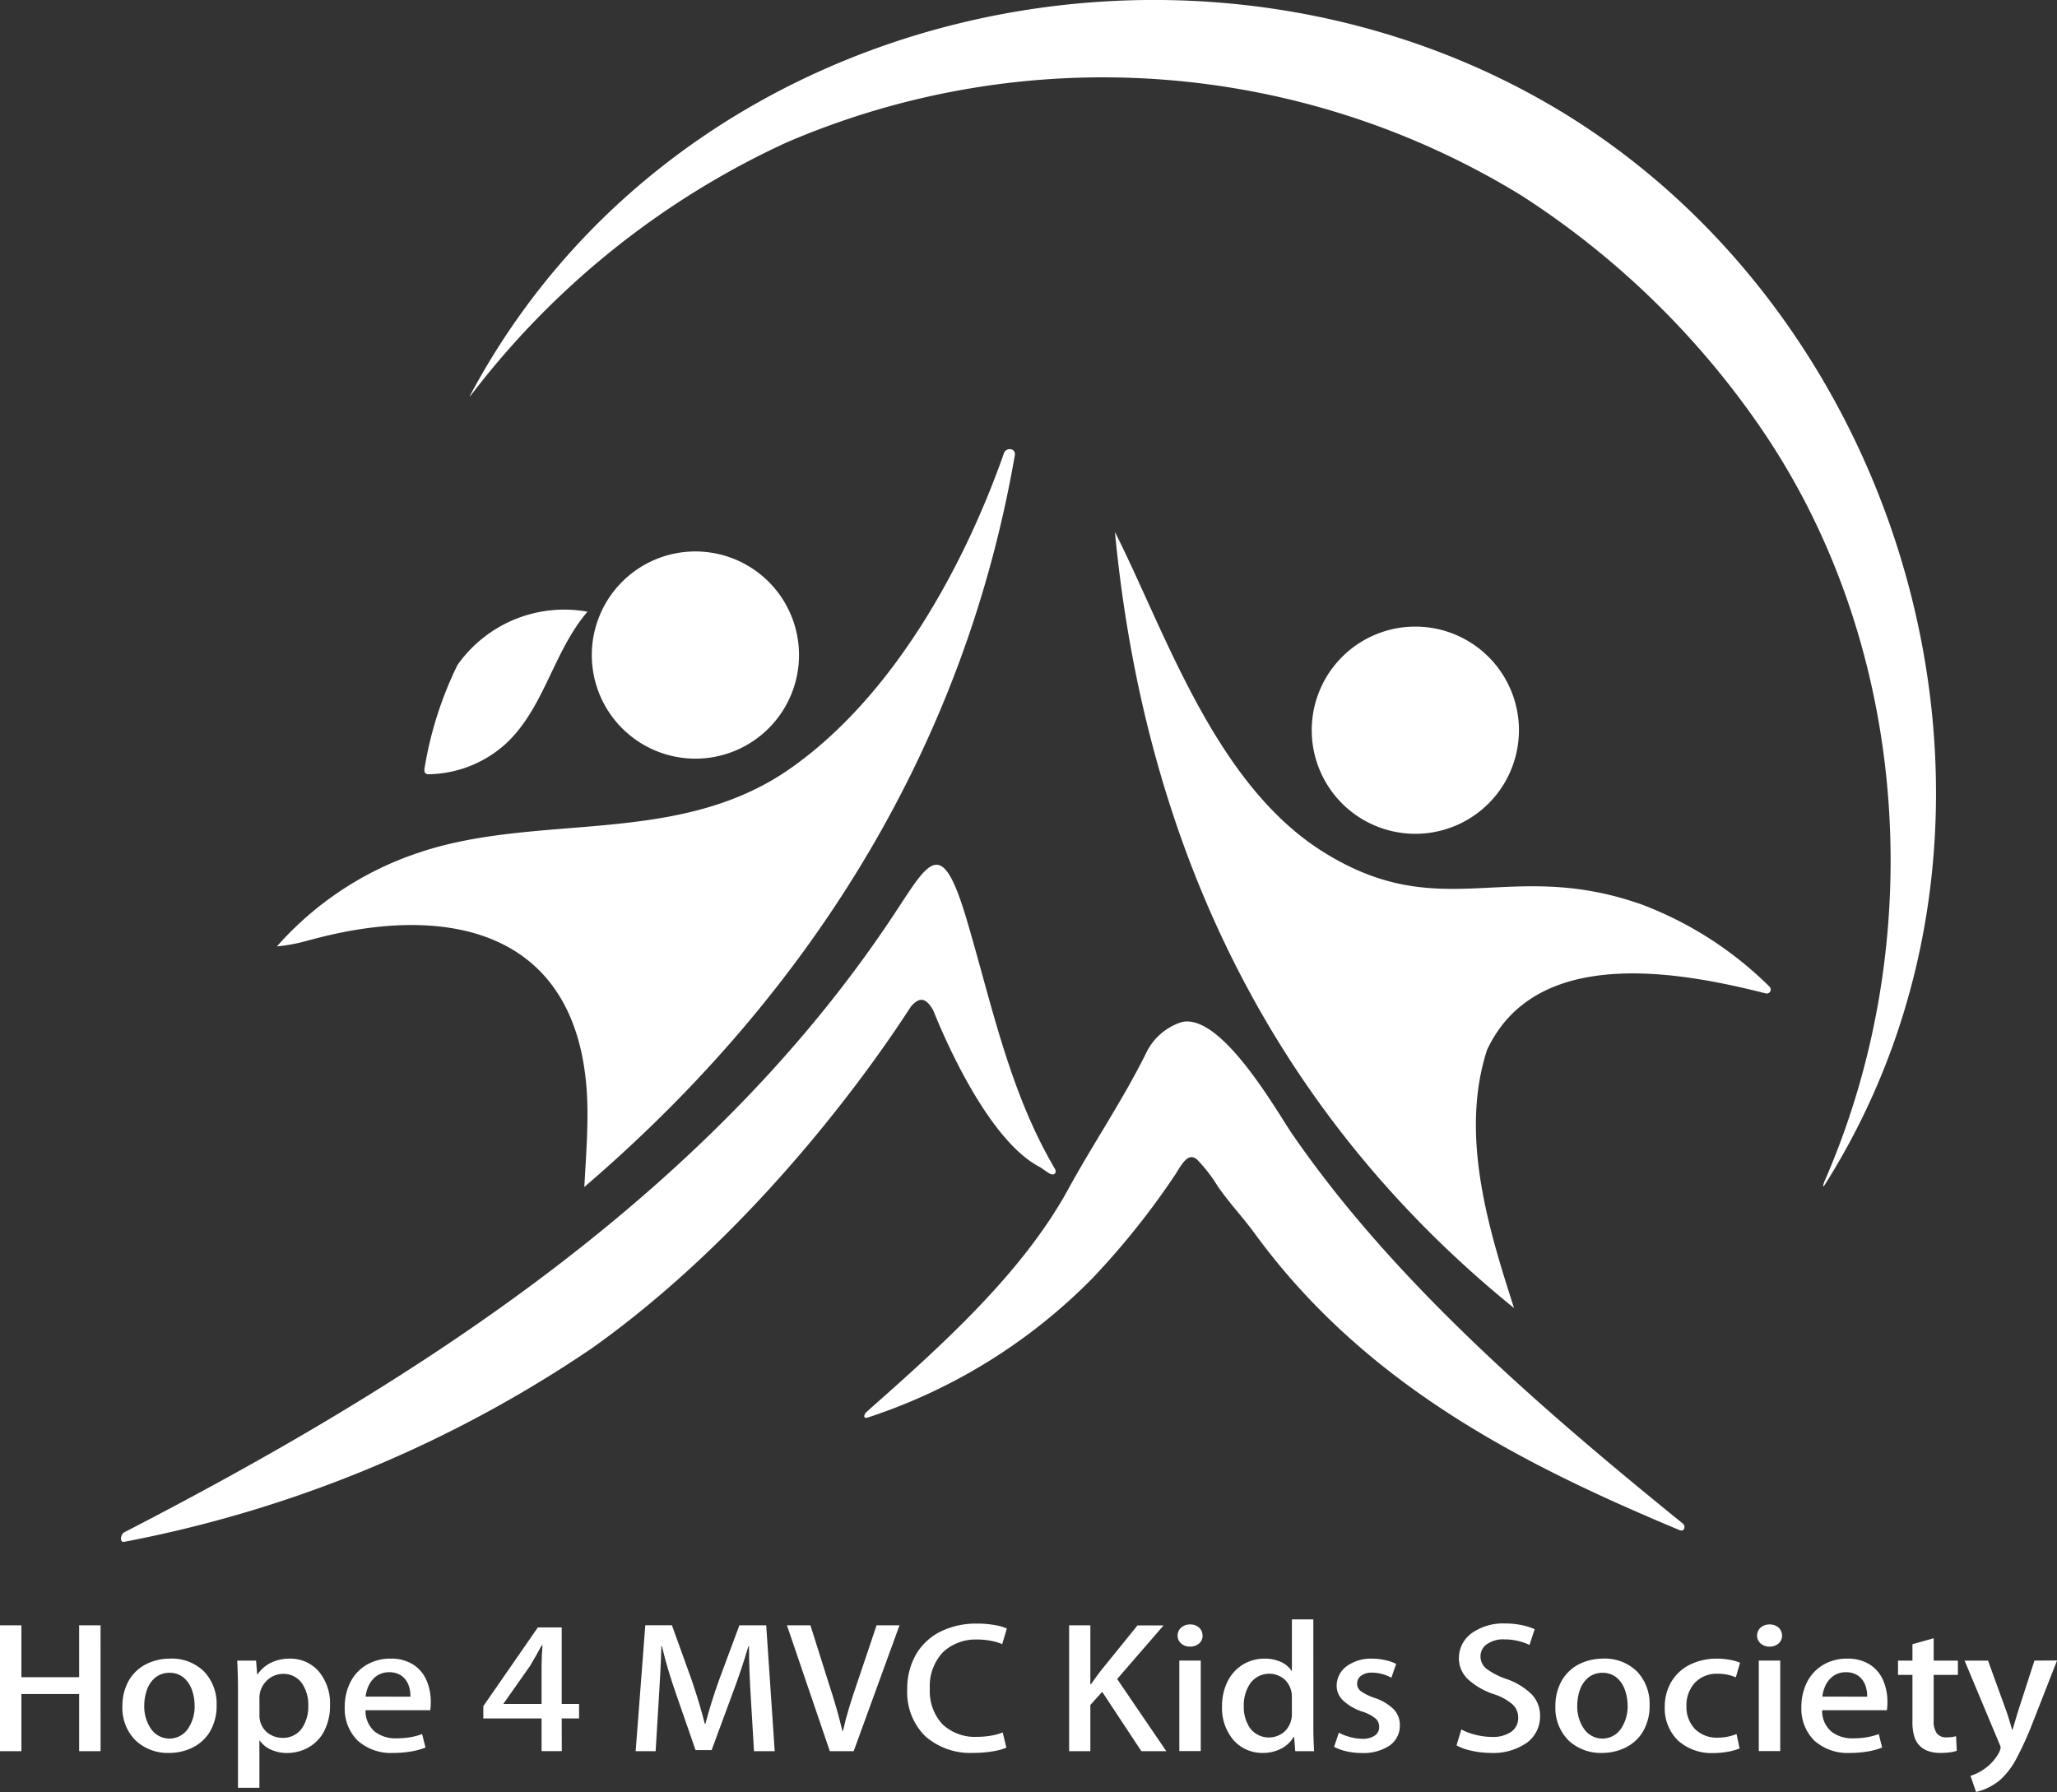 <svg id="Group_598" data-name="Group 598" xmlns="http://www.w3.org/2000/svg" xmlns:xlink="http://www.w3.org/1999/xlink" width="91.469" height="79.691" viewBox="0 0 91.469 79.691">
  <rect x="0" y="0" width="91.469" height="79.691" fill="#333333" stroke="none"/>
  <defs>
    <clipPath id="clip-path">
      <rect id="Rectangle_428" data-name="Rectangle 428" width="91.469" height="79.691" fill="#fff"/>
    </clipPath>
  </defs>
  <g id="Group_597" data-name="Group 597" clip-path="url(#clip-path)">
    <path id="Path_1095" data-name="Path 1095" d="M26.653,219.632c-.213.045-.175-.333.009-.427,12.366-6.383,25.763-14.716,34.184-27.418,1.619-2.442,2.146-3.654,3.3.279,1.1,3.735,1.884,7.571,3.881,10.959.124.21-.035.354-.253.214q-.194-.125-.38-.259c-2.6-1.315-4.738-6.936-4.772-6.994-.365-.628-.647-.531-.975-.171-.111.122-5.621,9.113-14.2,15.21a55.555,55.555,0,0,1-20.8,8.608" transform="translate(-21.129 -151.069)" fill="#fff" fill-rule="evenodd"/>
    <path id="Path_1096" data-name="Path 1096" d="M225.68,246.528c-6.859-2.867-13.935-6.382-18.908-13.19-.576-.788-1.054-1.258-1.642-2.094a6.875,6.875,0,0,0-.909-1.184c-.443-.431-.764.323-1.044.729a34.756,34.756,0,0,1-3.614,4.513,24.829,24.829,0,0,1-10.007,6.208c-.2.068-.2-.117-.035-.266,3.35-2.96,6.907-6.154,8.951-9.889,1.108-2.024,2.419-3.951,3.453-6.031a2.629,2.629,0,0,1,1.6-1.4c1.774-.4,4.241,4.012,4.912,4.987,4.542,6.6,11.149,12.276,17.359,17.311.156.126.061.374-.115.3" transform="translate(-150.97 -178.475)" fill="#fff" fill-rule="evenodd"/>
    <path id="Path_1097" data-name="Path 1097" d="M267.679,133.124a16.182,16.182,0,0,1,5.764,3.682.178.178,0,0,1-.177.3c-3.843-.974-10.2-2.142-12.379,2.516-1.238,3.821.1,8.052,1.2,11.481-11.246-9.119-16.485-21.285-17.747-34.513,2.258,4.477,4.435,11.177,9.22,14.2,5.269,3.327,8.213.286,14.122,2.337" transform="translate(-194.762 -92.934)" fill="#fff" fill-rule="evenodd"/>
    <path id="Path_1098" data-name="Path 1098" d="M62.157,120.262a7.551,7.551,0,0,1-1.466.287,14.5,14.5,0,0,1,6.241-4.146c5.344-1.836,11.592-.252,16.6-3.774,4.655-3.274,7.774-9.14,9.488-14.013.1-.276.538-.226.483.095-2.178,12.549-8.727,23.609-19.143,32.537.06-1.094.142-2.211.14-3.3-.014-7.889-5.791-9.476-12.342-7.682" transform="translate(-48.377 -78.464)" fill="#fff" fill-rule="evenodd"/>
    <path id="Path_1099" data-name="Path 1099" d="M117,6.345A37.16,37.16,0,0,0,103.1,17.429c-.135.17-.224.295-.124.107C112.155.375,134.671-4.7,150.81,4.573c16.156,9.279,22.643,31.865,12.386,48.1-.112.178-.092.02-.011-.164,4.677-10.72,3.765-23.8-2.8-33.417A37.512,37.512,0,0,0,149.708,8.7,35.593,35.593,0,0,0,117,6.345" transform="translate(-82.045 0)" fill="#fff" fill-rule="evenodd"/>
    <path id="Path_1100" data-name="Path 1100" d="M93.15,141.067c-.187-.049-.146-.2-.111-.4a16.446,16.446,0,0,1,1.443-4.46,5.813,5.813,0,0,1,5.78-2.368c-1.514,1.771-1.905,4.216-3.575,5.819a5.229,5.229,0,0,1-3.537,1.41" transform="translate(-74.138 -106.638)" fill="#fff" fill-rule="evenodd"/>
    <path id="Path_1101" data-name="Path 1101" d="M138.912,125.469a4.607,4.607,0,1,0-4.607,4.607,4.607,4.607,0,0,0,4.607-4.607" transform="translate(-103.382 -96.34)" fill="#fff" fill-rule="evenodd"/>
    <path id="Path_1102" data-name="Path 1102" d="M296.693,141.938a4.607,4.607,0,1,0-4.607,4.607,4.607,4.607,0,0,0,4.607-4.607" transform="translate(-229.15 -109.467)" fill="#fff" fill-rule="evenodd"/>
    <path id="Path_1103" data-name="Path 1103" d="M4.471,356.211H3.519v2.309H.952v-2.309H0v5.6H.952v-2.543H3.519v2.543h.953Z" transform="translate(0 -283.937)" fill="#fff"/>
    <path id="Path_1104" data-name="Path 1104" d="M28.963,363.522a2.358,2.358,0,0,0-1.088.249,1.861,1.861,0,0,0-.762.722,2.273,2.273,0,0,0-.287,1.155,2.04,2.04,0,0,0,.595,1.522,2.1,2.1,0,0,0,1.477.546,2.372,2.372,0,0,0,1-.216,1.874,1.874,0,0,0,.794-.689,2.228,2.228,0,0,0,.323-1.22,2.077,2.077,0,0,0-.562-1.5,2.045,2.045,0,0,0-1.493-.571m1.078,2.089a1.774,1.774,0,0,1-.3,1.036.994.994,0,0,1-1.64,0,1.751,1.751,0,0,1-.3-1.023,2.107,2.107,0,0,1,.111-.69,1.257,1.257,0,0,1,.362-.553.986.986,0,0,1,.654-.226.955.955,0,0,1,.643.229,1.281,1.281,0,0,1,.357.552,2.056,2.056,0,0,1,.111.673" transform="translate(-21.383 -289.765)" fill="#fff"/>
    <path id="Path_1105" data-name="Path 1105" d="M52.878,364.223l-.049-.613h-.838q.013.267.023.587t.01.713v4.354h.953v-2.1h.016a1.193,1.193,0,0,0,.484.4,1.7,1.7,0,0,0,.725.154,1.943,1.943,0,0,0,.921-.227,1.774,1.774,0,0,0,.71-.7,2.45,2.45,0,0,0,.284-1.211,2.207,2.207,0,0,0-.509-1.5,1.672,1.672,0,0,0-1.274-.558,1.888,1.888,0,0,0-.84.181,1.554,1.554,0,0,0-.6.52Zm.1,1.045a1.067,1.067,0,0,1,.314-.756,1.046,1.046,0,0,1,.739-.312,1,1,0,0,1,.834.414,1.668,1.668,0,0,1,.285.99,1.707,1.707,0,0,1-.294,1.033,1.02,1.02,0,0,1-.849.408,1.084,1.084,0,0,1-.69-.244.985.985,0,0,1-.338-.787Z" transform="translate(-41.442 -289.765)" fill="#fff"/>
    <path id="Path_1106" data-name="Path 1106" d="M79.012,366.876a2.873,2.873,0,0,1-.494.136,3.6,3.6,0,0,1-.649.054,1.507,1.507,0,0,1-.946-.285,1.207,1.207,0,0,1-.428-.965h2.878a2.257,2.257,0,0,0,.025-.358,2.411,2.411,0,0,0-.179-.944,1.587,1.587,0,0,0-.576-.711,1.813,1.813,0,0,0-1.029-.281,2.065,2.065,0,0,0-1.1.293,1.881,1.881,0,0,0-.7.771,2.437,2.437,0,0,0-.243,1.091,2,2,0,0,0,.565,1.48,2.216,2.216,0,0,0,1.589.559,4.69,4.69,0,0,0,.83-.071,3.043,3.043,0,0,0,.608-.17ZM76.5,365.21a1.509,1.509,0,0,1,.137-.489,1.092,1.092,0,0,1,.337-.417.947.947,0,0,1,.571-.177.923.923,0,0,1,.573.173.9.9,0,0,1,.295.414,1.389,1.389,0,0,1,.079.5Z" transform="translate(-60.242 -289.765)" fill="#fff"/>
    <path id="Path_1107" data-name="Path 1107" d="M109.413,360.726h.773v-.642h-.773v-3.405h-1.06l-2.425,3.5v.547h2.59v1.454h.9Zm-2.589-.657,1.184-1.681q.128-.216.253-.435t.265-.479h.033q-.019.236-.03.479t-.011.479v1.652h-1.694Z" transform="translate(-84.436 -284.31)" fill="#fff"/>
    <path id="Path_1108" data-name="Path 1108" d="M145.123,356.211h-1.192l-.912,2.454q-.185.52-.334,1t-.266.929h-.025q-.117-.459-.26-.934t-.316-.988l-.888-2.462h-1.184l-.428,5.6h.888l.14-2.309q.038-.6.07-1.213t.045-1.147h.025q.118.506.279,1.045t.353,1.089l.863,2.485h.715l.937-2.536q.2-.534.377-1.061t.322-1.022h.025q0,.529.023,1.133t.06,1.183l.14,2.353h.921Z" transform="translate(-111.052 -283.937)" fill="#fff"/>
    <path id="Path_1109" data-name="Path 1109" d="M176.454,356.211l-.888,2.635q-.18.518-.338,1.04t-.27,1.024h-.025q-.118-.5-.268-1.022t-.324-1.049l-.83-2.628h-1.044l1.907,5.6h1.06l2.039-5.6Z" transform="translate(-137.474 -283.937)" fill="#fff"/>
    <path id="Path_1110" data-name="Path 1110" d="M203.09,360.688a2.354,2.354,0,0,1-.509.142,3.651,3.651,0,0,1-.626.055,2.109,2.109,0,0,1-1.54-.556,2.166,2.166,0,0,1-.565-1.586,2.19,2.19,0,0,1,.6-1.638,2.133,2.133,0,0,1,1.517-.547,3.14,3.14,0,0,1,.628.061,2.573,2.573,0,0,1,.474.143l.206-.694a2.139,2.139,0,0,0-.463-.14,4.471,4.471,0,0,0-.877-.079,3.578,3.578,0,0,0-1.576.339,2.608,2.608,0,0,0-1.1.992,3.051,3.051,0,0,0-.414,1.606,2.743,2.743,0,0,0,.806,2.075,3.029,3.029,0,0,0,2.12.738,5.283,5.283,0,0,0,.9-.073,2.614,2.614,0,0,0,.583-.16Z" transform="translate(-158.503 -283.65)" fill="#fff"/>
    <path id="Path_1111" data-name="Path 1111" d="M236.443,358.6l2.064-2.385h-1.159l-1.62,2-.226.3q-.114.155-.226.319h-.025V356.21h-.944v5.6h.944v-2.056l.526-.585,1.743,2.641h1.11Z" transform="translate(-186.766 -283.936)" fill="#fff"/>
    <path id="Path_1112" data-name="Path 1112" d="M259.2,356.527a.472.472,0,0,0-.152-.355.578.578,0,0,0-.4-.141.593.593,0,0,0-.4.141.469.469,0,0,0-.156.355.464.464,0,0,0,.152.346.579.579,0,0,0,.4.143.592.592,0,0,0,.409-.143.462.462,0,0,0,.15-.346m-.082,1.111h-.953v4.025h.953Z" transform="translate(-205.727 -283.794)" fill="#fff"/>
    <path id="Path_1113" data-name="Path 1113" d="M271.879,354.914h-.953V357.2h-.016a1.094,1.094,0,0,0-.456-.385,1.727,1.727,0,0,0-.745-.155,1.842,1.842,0,0,0-.94.251,1.823,1.823,0,0,0-.685.727,2.468,2.468,0,0,0-.265,1.163,2.187,2.187,0,0,0,.519,1.492,1.706,1.706,0,0,0,1.29.561,1.759,1.759,0,0,0,.838-.2,1.363,1.363,0,0,0,.535-.507h.025l.049.628h.838q-.013-.215-.023-.5t-.01-.57Zm-.953,4.208a1.073,1.073,0,0,1-.279.734,1.049,1.049,0,0,1-1.572-.091,1.645,1.645,0,0,1-.288-.994,1.717,1.717,0,0,1,.293-1.019,1.043,1.043,0,0,1,1.544-.145,1.045,1.045,0,0,1,.3.769Z" transform="translate(-213.479 -282.903)" fill="#fff"/>
    <path id="Path_1114" data-name="Path 1114" d="M295.137,363.756a2.131,2.131,0,0,0-.464-.163,2.7,2.7,0,0,0-.613-.07,1.821,1.821,0,0,0-1.143.35,1.078,1.078,0,0,0-.427.855.9.9,0,0,0,.277.646,2.268,2.268,0,0,0,.881.509,1.782,1.782,0,0,1,.57.3.476.476,0,0,1,.163.378.452.452,0,0,1-.187.378.95.95,0,0,1-.57.148,2.139,2.139,0,0,1-.576-.089,2.393,2.393,0,0,1-.459-.182l-.214.628a2.262,2.262,0,0,0,.551.2,3.124,3.124,0,0,0,.681.075,2.11,2.11,0,0,0,1.232-.327,1.073,1.073,0,0,0,.461-.908,1,1,0,0,0-.291-.728,2.22,2.22,0,0,0-.851-.493,2.313,2.313,0,0,1-.585-.29.4.4,0,0,1-.172-.339.433.433,0,0,1,.169-.346.774.774,0,0,1,.49-.143,1.8,1.8,0,0,1,.863.227Z" transform="translate(-233.053 -289.765)" fill="#fff"/>
    <path id="Path_1115" data-name="Path 1115" d="M322.679,356.069a2.664,2.664,0,0,0-.538-.174,3.7,3.7,0,0,0-.785-.081,2.412,2.412,0,0,0-1.492.443,1.375,1.375,0,0,0-.555,1.106,1.292,1.292,0,0,0,.433.959,3.211,3.211,0,0,0,1.136.641,2.357,2.357,0,0,1,.815.449.782.782,0,0,1,.254.6.739.739,0,0,1-.3.613,1.431,1.431,0,0,1-.865.235,3.079,3.079,0,0,1-.75-.1,2.7,2.7,0,0,1-.614-.233l-.214.708a2.354,2.354,0,0,0,.652.236,4,4,0,0,0,.868.1,2.6,2.6,0,0,0,1.628-.467,1.445,1.445,0,0,0,.567-1.169,1.358,1.358,0,0,0-.369-.966,2.994,2.994,0,0,0-1.127-.686,3.229,3.229,0,0,1-.875-.445.694.694,0,0,1-.277-.571.654.654,0,0,1,.25-.507,1.25,1.25,0,0,1,.811-.238,2.682,2.682,0,0,1,.676.086,2.311,2.311,0,0,1,.442.163Z" transform="translate(-254.437 -283.621)" fill="#fff"/>
    <path id="Path_1116" data-name="Path 1116" d="M343.019,363.522a2.358,2.358,0,0,0-1.088.249,1.862,1.862,0,0,0-.762.722,2.273,2.273,0,0,0-.287,1.155,2.04,2.04,0,0,0,.595,1.522,2.1,2.1,0,0,0,1.477.546,2.372,2.372,0,0,0,1-.216,1.874,1.874,0,0,0,.794-.689,2.228,2.228,0,0,0,.323-1.22,2.077,2.077,0,0,0-.562-1.5,2.045,2.045,0,0,0-1.493-.571m1.078,2.089a1.775,1.775,0,0,1-.3,1.036.994.994,0,0,1-1.64,0,1.751,1.751,0,0,1-.3-1.023,2.108,2.108,0,0,1,.111-.69,1.257,1.257,0,0,1,.362-.553.986.986,0,0,1,.654-.226.955.955,0,0,1,.643.229,1.282,1.282,0,0,1,.357.552,2.056,2.056,0,0,1,.111.673" transform="translate(-271.718 -289.765)" fill="#fff"/>
    <path id="Path_1117" data-name="Path 1117" d="M368.028,366.876a2.555,2.555,0,0,1-.366.111,2.3,2.3,0,0,1-.489.05,1.369,1.369,0,0,1-.983-.374,1.418,1.418,0,0,1-.391-1.037,1.493,1.493,0,0,1,.358-1.012,1.332,1.332,0,0,1,1.024-.42,2.161,2.161,0,0,1,.49.053,1.792,1.792,0,0,1,.324.108l.189-.65a2.059,2.059,0,0,0-.416-.124,3.05,3.05,0,0,0-.595-.058,2.688,2.688,0,0,0-1.254.284,1.985,1.985,0,0,0-.8.759,2.158,2.158,0,0,0-.284,1.1,2,2,0,0,0,.591,1.5,2.235,2.235,0,0,0,1.571.555,3.571,3.571,0,0,0,.7-.069,2.642,2.642,0,0,0,.466-.135Z" transform="translate(-290.808 -289.765)" fill="#fff"/>
    <path id="Path_1118" data-name="Path 1118" d="M386.2,356.527a.472.472,0,0,0-.152-.355.579.579,0,0,0-.4-.141.593.593,0,0,0-.4.141.469.469,0,0,0-.156.355.464.464,0,0,0,.152.346.579.579,0,0,0,.4.143.592.592,0,0,0,.409-.143.462.462,0,0,0,.15-.346m-.082,1.111h-.953v4.025h.953Z" transform="translate(-306.959 -283.794)" fill="#fff"/>
    <path id="Path_1119" data-name="Path 1119" d="M398.255,366.876a2.873,2.873,0,0,1-.494.136,3.6,3.6,0,0,1-.649.054,1.507,1.507,0,0,1-.946-.285,1.207,1.207,0,0,1-.428-.965h2.878a2.256,2.256,0,0,0,.025-.358,2.411,2.411,0,0,0-.179-.944,1.587,1.587,0,0,0-.576-.711,1.813,1.813,0,0,0-1.029-.281,2.065,2.065,0,0,0-1.1.293,1.881,1.881,0,0,0-.7.771,2.438,2.438,0,0,0-.243,1.091,2,2,0,0,0,.565,1.48,2.216,2.216,0,0,0,1.589.559,4.691,4.691,0,0,0,.83-.071,3.042,3.042,0,0,0,.608-.17Zm-2.508-1.666a1.508,1.508,0,0,1,.137-.489,1.092,1.092,0,0,1,.337-.417.947.947,0,0,1,.571-.177.923.923,0,0,1,.573.173.9.9,0,0,1,.295.414,1.389,1.389,0,0,1,.079.5Z" transform="translate(-314.712 -289.765)" fill="#fff"/>
    <path id="Path_1120" data-name="Path 1120" d="M416.613,360.05h-.642v.635h.642v2.083a2.2,2.2,0,0,0,.082.656.968.968,0,0,0,.254.425.978.978,0,0,0,.38.227,1.6,1.6,0,0,0,.516.079,3.3,3.3,0,0,0,.429-.025,1.563,1.563,0,0,0,.311-.069l-.033-.65a1.556,1.556,0,0,1-.182.037,1.7,1.7,0,0,1-.237.015.513.513,0,0,1-.439-.183.91.91,0,0,1-.137-.556v-2.039h1.077v-.635h-1.077v-.994l-.944.263Z" transform="translate(-331.572 -286.205)" fill="#fff"/>
    <path id="Path_1121" data-name="Path 1121" d="M433.667,363.954l-.732,2.265q-.063.206-.125.416t-.113.388h-.025q-.05-.179-.114-.391t-.133-.413l-.822-2.265H430.56l1.554,3.712a.478.478,0,0,1,.04.1.287.287,0,0,1,.009.074.856.856,0,0,1-.128.3,2.088,2.088,0,0,1-.426.5,2.222,2.222,0,0,1-.786.437l.247.716a2.188,2.188,0,0,0,.455-.15,2.647,2.647,0,0,0,.6-.369,3.391,3.391,0,0,0,.731-.947,14.393,14.393,0,0,0,.724-1.589l1.093-2.791Z" transform="translate(-343.201 -290.109)" fill="#fff"/>
  </g>
</svg>
